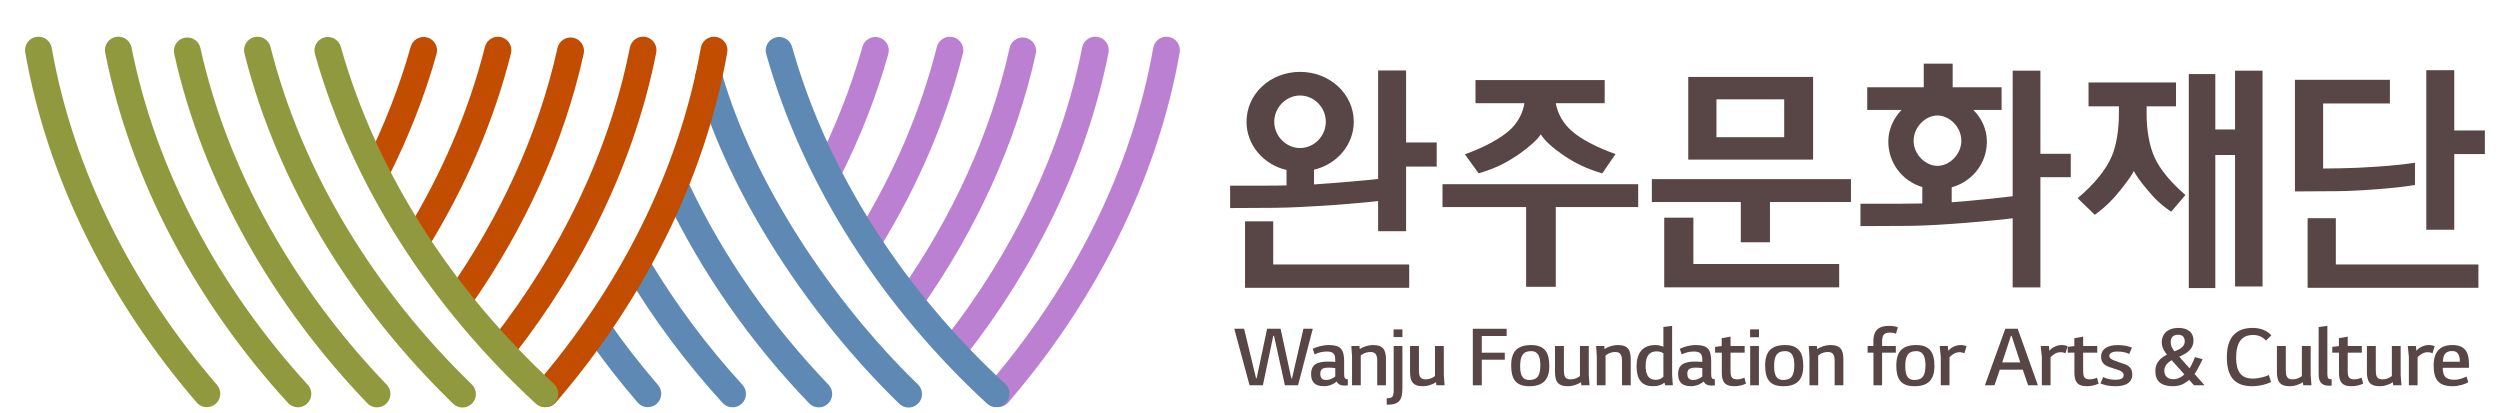 <?xml version="1.0" encoding="utf-8"?>
<!-- Generator: Adobe Illustrator 16.0.0, SVG Export Plug-In . SVG Version: 6.00 Build 0)  -->
<!DOCTYPE svg PUBLIC "-//W3C//DTD SVG 1.1//EN" "http://www.w3.org/Graphics/SVG/1.1/DTD/svg11.dtd">
<svg version="1.1" id="Layer_1" xmlns="http://www.w3.org/2000/svg" xmlns:xlink="http://www.w3.org/1999/xlink" x="0px" y="0px"
	 width="472.667px" height="78.102px" viewBox="0 0 472.667 78.102" enable-background="new 0 0 472.667 78.102"
	 xml:space="preserve">
<g>
	<path fill="#BB80D1" d="M179.003,67.708c-1.105-0.866-1.298-2.463-0.434-3.564l0,0c12.83-16.366,22.113-35.348,26.032-55.163l0,0
		c0.272-1.379,1.607-2.271,2.984-1.999l0,0c1.375,0.271,2.271,1.607,1.996,2.984l0,0c-4.1,20.71-13.75,40.383-27.015,57.309l0,0
		v0.003c-0.501,0.639-1.247,0.972-2,0.972l0,0C180.02,68.249,179.467,68.073,179.003,67.708L179.003,67.708z"/>
	<path fill="#BB80D1" d="M187.048,76.363c-1.063-0.915-1.182-2.52-0.266-3.579l0,0c15.835-18.359,27.193-40.569,31.261-63.745l0,0
		c0.242-1.38,1.559-2.304,2.938-2.061l0,0c1.38,0.243,2.302,1.559,2.062,2.938l0,0c-4.257,24.22-16.053,47.203-32.416,66.183l0,0
		c-0.502,0.581-1.211,0.88-1.924,0.88l0,0C188.116,76.979,187.525,76.776,187.048,76.363L187.048,76.363z"/>
	<path fill="#BB80D1" d="M170.833,58.588c-1.151-0.804-1.429-2.39-0.624-3.537l0,0c9.825-14.033,17.058-29.677,20.671-45.977l0,0
		c0.305-1.369,1.66-2.233,3.028-1.929l0,0c1.369,0.304,2.23,1.656,1.929,3.025l0,0c-3.775,17.032-11.301,33.268-21.47,47.791l0,0
		c-0.493,0.707-1.28,1.085-2.08,1.085l0,0C171.785,59.047,171.274,58.897,170.833,58.588L170.833,58.588z"/>
	<path fill="#BB80D1" d="M162.973,47.492c-1.195-0.733-1.571-2.296-0.839-3.493l0,0c6.755-11.011,11.901-22.854,14.993-35.135l0,0
		c0.342-1.358,1.722-2.184,3.082-1.843l0,0c1.359,0.342,2.185,1.721,1.844,3.084l0,0c-3.23,12.825-8.589,25.134-15.59,36.552l0,0
		h0.002c-0.479,0.779-1.314,1.211-2.169,1.211l0,0C163.844,47.868,163.387,47.748,162.973,47.492L162.973,47.492z"/>
	<path fill="#BB80D1" d="M155.337,34.801c-1.252-0.632-1.751-2.16-1.115-3.411l0,0c3.678-7.26,6.663-14.807,8.841-22.548l0,0
		c0.38-1.35,1.781-2.135,3.131-1.758l0,0c1.352,0.381,2.137,1.781,1.756,3.132l0,0c-2.272,8.079-5.378,15.934-9.2,23.469l0,0v0.002
		c-0.446,0.883-1.338,1.39-2.266,1.39l0,0C156.097,35.076,155.705,34.987,155.337,34.801L155.337,34.801z"/>
	<path fill="#5D89B4" d="M136.629,76.184c-6.884-7.529-13.032-15.743-18.235-24.461l0,0c-0.719-1.203-0.327-2.764,0.878-3.481l0,0
		c1.202-0.719,2.762-0.325,3.481,0.879l0,0c5.022,8.412,10.963,16.354,17.623,23.638l0,0l0,0c0.946,1.033,0.875,2.641-0.161,3.587
		l0,0c-0.487,0.445-1.101,0.665-1.711,0.665l0,0C137.815,77.01,137.129,76.731,136.629,76.184L136.629,76.184z"/>
	<path fill="#5D89B4" d="M120.558,76.1c-3.41-3.955-6.62-8.084-9.603-12.358l0,0c-0.805-1.149-0.522-2.732,0.625-3.535l0,0
		c1.15-0.804,2.733-0.521,3.536,0.627l0,0c2.884,4.135,5.988,8.125,9.285,11.948l0,0l0.003,0.003
		c0.917,1.06,0.797,2.664-0.265,3.578l0,0c-0.481,0.414-1.071,0.617-1.658,0.617l0,0C121.768,76.979,121.06,76.681,120.558,76.1
		L120.558,76.1z"/>
	<path fill="#5D89B4" d="M152.968,76.241c-11.083-11.542-20.406-24.793-27.182-39.089l0,0c-0.603-1.271-0.063-2.783,1.205-3.383l0,0
		c1.267-0.602,2.78-0.063,3.381,1.204l0,0c6.524,13.767,15.533,26.583,26.258,37.749l0,0c0.973,1.014,0.94,2.62-0.073,3.591l0,0
		c-0.493,0.473-1.126,0.709-1.758,0.709l0,0C154.131,77.022,153.466,76.761,152.968,76.241L152.968,76.241z"/>
	<path fill="#5D89B4" d="M170.017,76.335c-16.815-16.33-32.119-39.225-38.446-61.186l0,0c-0.388-1.348,0.392-2.754,1.737-3.14l0,0
		c1.349-0.389,2.754,0.391,3.141,1.739l0,0c5.946,20.777,20.869,43.219,37.104,58.938l0,0v0.002c1.005,0.977,1.029,2.583,0.055,3.59
		l0,0c-0.498,0.513-1.162,0.771-1.825,0.771l0,0C171.146,77.051,170.509,76.813,170.017,76.335L170.017,76.335z"/>
	<path fill="#5D89B4" d="M186.605,76.305c-19.551-18.034-34.673-40.971-41.74-66.088l0,0c-0.381-1.351,0.404-2.752,1.756-3.133l0,0
		c1.349-0.38,2.751,0.405,3.131,1.758l0,0c6.767,24.068,21.356,46.267,40.296,63.73l0,0c1.03,0.951,1.095,2.558,0.145,3.588l0,0
		c-0.5,0.542-1.182,0.816-1.865,0.816l0,0C187.711,76.977,187.094,76.755,186.605,76.305L186.605,76.305z"/>
	<path fill="#C24D00" d="M93.622,67.548c-1.104-0.864-1.301-2.46-0.438-3.564l0,0c12.766-16.329,22.002-35.252,25.907-55.003l0,0
		c0.271-1.376,1.607-2.271,2.983-1.999l0,0c1.375,0.271,2.271,1.607,1.998,2.983l0,0c-4.086,20.642-13.685,40.255-26.887,57.146l0,0
		h0.001c-0.502,0.64-1.249,0.974-2.004,0.974l0,0C94.637,68.085,94.087,67.909,93.622,67.548L93.622,67.548z"/>
	<path fill="#C24D00" d="M101.505,76.363c-1.063-0.915-1.181-2.52-0.266-3.578l0,0c15.837-18.36,27.195-40.569,31.261-63.746l0,0
		c0.24-1.38,1.558-2.304,2.938-2.061l0,0c1.382,0.243,2.304,1.558,2.063,2.938l0,0c-4.257,24.221-16.051,47.203-32.417,66.183l0,0
		c-0.501,0.582-1.212,0.88-1.924,0.88l0,0C102.575,76.979,101.985,76.776,101.505,76.363L101.505,76.363z"/>
	<path fill="#C24D00" d="M85.337,58.611c-1.148-0.805-1.428-2.386-0.624-3.536l0,0c9.835-14.039,17.074-29.689,20.691-46.001l0,0
		c0.303-1.369,1.658-2.233,3.027-1.929l0,0c1.368,0.302,2.229,1.656,1.928,3.026l0,0c-3.776,17.041-11.31,33.284-21.488,47.816l0,0
		l0.004,0.003c-0.496,0.704-1.283,1.08-2.084,1.08l0,0C86.288,59.071,85.78,58.922,85.337,58.611L85.337,58.611z"/>
	<path fill="#C24D00" d="M77.581,47.411c-1.197-0.733-1.572-2.297-0.841-3.492l0,0C83.47,32.93,88.597,21.116,91.683,8.864l0,0
		c0.342-1.359,1.722-2.184,3.08-1.841l0,0c1.36,0.34,2.185,1.721,1.844,3.081l0,0c-3.223,12.795-8.561,25.076-15.535,36.464l0,0
		v0.003c-0.479,0.782-1.313,1.213-2.167,1.213l0,0C78.452,47.784,77.994,47.663,77.581,47.411L77.581,47.411z"/>
	<path fill="#C24D00" d="M70.076,34.516c-1.253-0.634-1.756-2.159-1.123-3.412l0,0c3.612-7.17,6.549-14.62,8.697-22.262l0,0
		c0.38-1.35,1.781-2.135,3.132-1.758l0,0c1.349,0.381,2.136,1.781,1.756,3.133l0,0c-2.243,7.973-5.301,15.729-9.053,23.171l0,0
		l0.002,0.002c-0.448,0.887-1.342,1.397-2.271,1.397l0,0C70.832,34.787,70.443,34.7,70.076,34.516L70.076,34.516z"/>
	<path fill="#91993E" d="M54.45,76.184C37.303,57.432,24.726,34.422,19.885,9.965l0,0c-0.272-1.376,0.62-2.712,1.997-2.983l0,0
		c1.376-0.272,2.711,0.62,2.984,1.999l0,0c4.624,23.4,16.738,45.638,33.331,63.777l0,0h0.001c0.945,1.035,0.873,2.641-0.16,3.587
		l0,0c-0.488,0.445-1.102,0.665-1.714,0.665l0,0C55.638,77.01,54.951,76.731,54.45,76.184L54.45,76.184z"/>
	<path fill="#91993E" d="M37.188,76.1C20.824,57.12,9.028,34.137,4.773,9.917l0,0c-0.244-1.38,0.68-2.695,2.062-2.938l0,0
		c1.379-0.244,2.696,0.68,2.939,2.061l0,0c4.065,23.177,15.422,45.385,31.259,63.742l0,0v0.004c0.914,1.061,0.797,2.663-0.267,3.579
		l0,0c-0.479,0.412-1.067,0.615-1.655,0.615l0,0C38.398,76.979,37.688,76.682,37.188,76.1L37.188,76.1z"/>
	<path fill="#91993E" d="M69.445,76.241c-17.79-18.529-31.053-41.468-36.511-66.069l0,0c-0.306-1.369,0.558-2.724,1.928-3.026l0,0
		c1.368-0.305,2.724,0.558,3.029,1.929l0,0c5.213,23.546,17.996,45.721,35.216,63.65l0,0h0.002c0.97,1.012,0.938,2.618-0.075,3.589
		l0,0c-0.492,0.473-1.126,0.707-1.758,0.707l0,0C70.61,77.021,69.943,76.761,69.445,76.241L69.445,76.241z"/>
	<path fill="#91993E" d="M85.674,76.333c-18.839-18.27-33.168-41.266-39.458-66.229l0,0c-0.342-1.36,0.483-2.741,1.844-3.081l0,0
		c1.358-0.345,2.737,0.481,3.082,1.839l0,0c6.013,23.903,19.826,46.143,38.067,63.826l0,0c1.007,0.978,1.03,2.584,0.054,3.591l0,0
		c-0.497,0.513-1.159,0.771-1.822,0.771l0,0C86.804,77.051,86.166,76.812,85.674,76.333L85.674,76.333z"/>
	<path fill="#91993E" d="M101.286,76.303C81.735,58.269,66.614,35.334,59.544,10.217l0,0c-0.379-1.351,0.408-2.752,1.758-3.132l0,0
		c1.348-0.379,2.751,0.405,3.132,1.757l0,0c6.768,24.068,21.354,46.267,40.296,63.729l0,0v0.001
		c1.028,0.951,1.096,2.559,0.144,3.588l0,0c-0.501,0.542-1.183,0.816-1.867,0.816l0,0C102.393,76.977,101.773,76.755,101.286,76.303
		L101.286,76.303z"/>
</g>
<g>
	<path fill="#584545" d="M235.675,23.021c0-5.24,4.468-9.432,10.117-9.432c5.651,0,10.161,4.191,10.161,9.432
		c0,4.329-3.144,8.021-7.519,9.069v2.779c4.191-0.274,10.572-0.847,13.033-1.119v4.146c-3.602,0.501-14.629,1.347-20.506,1.395
		l-8.386,0.045v-4.239h6.79c1.186,0,2.508,0,3.875-0.045v-2.916C238.864,31.133,235.675,27.396,235.675,23.021z M250.668,23.021
		c0-2.734-2.233-4.964-4.876-4.964c-2.598,0-4.875,2.229-4.875,4.964c0,2.735,2.277,4.97,4.875,4.97
		C248.435,27.99,250.668,25.756,250.668,23.021z M240.724,41.843v8.154h25.711v4.422h-31.042V41.843H240.724z M265.843,43.708
		h-5.287V13.317h5.287V26.94h5.788v4.556h-5.788V43.708z"/>
	<path fill="#584545" d="M272.728,39.153v-4.329h37.001v4.329h-15.584v15.07h-5.605v-15.07H272.728z M278.969,19.513v-4.374h24.425
		v4.374h-9.249c0.363,2.05,1.458,3.873,3.009,5.241c1.821,1.64,5.056,3.236,8.292,4.374l-2.507,3.646
		c-2.869-0.824-5.012-1.871-7.063-3.237c-2.461-1.64-3.965-3.099-4.558-4.146c-0.594,0.958-2.096,2.324-3.964,3.646
		c-2.643,1.822-4.603,2.78-7.793,3.737l-2.597-3.601c3.553-1.276,6.927-3.009,8.839-4.923c1.186-1.185,2.143-2.916,2.416-4.738
		H278.969z"/>
	<path fill="#584545" d="M312.313,38.196v-4.33h37.64v4.33h-15.312v7.611h-5.514v-7.611H312.313z M320.163,41.157v8.751h27.566
		v4.419H314.65v-13.17H320.163z M342.797,14.545v15.631h-23.604V14.545H342.797z M324.524,25.937h12.808v-7.154h-12.808V25.937z"/>
	<path fill="#584545" d="M378.434,16.505v4.283h-5.332c1.548,1.55,2.552,3.646,2.552,5.97c0,4.102-2.734,7.565-6.653,8.658v2.825
		c3.967-0.274,9.853-0.929,12.177-1.203v4.146c-3.602,0.5-14.363,1.477-20.243,1.522l-9.182,0.044v-4.235h7.589
		c1.275,0,2.644-0.046,4.101-0.046v-3.099c-3.783-1.14-6.426-4.555-6.426-8.613c0-2.323,1.004-4.42,2.508-5.97h-6.494v-4.283h10.687
		V12.04h5.468v4.465H378.434z M366.313,21.836c-2.28,0-4.512,2.188-4.512,4.785c0,2.553,2.231,4.738,4.512,4.738
		c2.278,0,4.511-2.186,4.511-4.738C370.823,24.023,368.591,21.836,366.313,21.836z M391.512,29.083v4.419h-5.741v20.842h-5.242
		V13.36h5.242v15.723H391.512z"/>
	<path fill="#584545" d="M394.871,20.105v-4.512h16.541v4.512h-5.56v1.505c0,2.869,0.502,6.058,1.55,8.246
		c1.002,2.188,3.054,4.649,5.788,7.019l-2.689,3.144c-2.005-1.32-3.282-2.644-4.558-4.193c-1.276-1.502-2.232-2.871-2.507-3.508
		c-0.271,0.637-1.274,2.052-2.551,3.646c-1.322,1.64-2.642,3.052-4.83,4.646l-3.236-3.142c3.099-2.599,5.332-5.332,6.427-7.884
		c0.91-2.051,1.368-5.194,1.368-7.884v-1.595H394.871z M422.576,13.36h5.196v40.801h-5.196V29.31h-3.735v25.158h-5.013v-40.47h5.013
		v10.481h3.735V13.36z"/>
	<path fill="#584545" d="M456.591,34.961c-3.236,0.637-11.438,1.183-14.811,1.183l-7.884,0.047V15.093h17.955v4.466h-12.624v12.304
		l3.283-0.045c3.735-0.045,9.887-0.412,14.08-1.049V34.961z M441.628,41.249v8.748h26.955v4.422h-32.289v-13.17H441.628z
		 M469.805,24.661v4.467h-5.786v14.309h-5.287V13.271h5.287v11.39H469.805z"/>
	<g>
		<path fill="#584545" d="M248.205,62.157l-2.786,10.687h-2.491l-2.049-9.346h-0.147l-1.96,9.346h-2.521l-2.89-10.687h1.857
			l2.256,9.359h0.117l1.976-9.359h2.55l2.02,9.359h0.147l2.152-9.359H248.205z"/>
		<path fill="#584545" d="M254.827,72.858c-0.177,0.029-0.368,0.044-0.619,0.044c-0.781,0-1.223-0.266-1.488-0.767
			c-0.53,0.472-1.459,0.885-2.388,0.885c-1.976,0-2.447-1.076-2.447-2.314c0-1.901,1.327-2.344,3.243-2.344
			c0.442,0,0.899,0.029,1.326,0.06v-0.354c0-1.164-0.368-1.606-1.621-1.606c-0.855,0-1.681,0.236-2.27,0.546l-0.369-1.062
			c0.796-0.384,1.901-0.708,3.066-0.708c2.166,0,2.874,0.781,2.874,3.096v2.491c0,0.692,0.235,0.884,0.692,0.884V72.858z
			 M249.624,70.662c0,0.767,0.295,1.179,1.15,1.179c0.53,0,1.208-0.265,1.68-0.663v-1.577c-0.472-0.089-0.898-0.089-1.355-0.089
			C249.978,69.512,249.624,69.896,249.624,70.662z"/>
		<path fill="#584545" d="M257.024,65.414l0.059,0.59c0.28-0.191,0.575-0.354,0.929-0.472c0.561-0.191,1.091-0.295,1.592-0.295
			c1.976,0,2.433,1.003,2.433,2.728v4.879h-1.651v-4.525c0-1.018-0.162-1.769-1.268-1.769c-0.634,0-1.149,0.191-1.548,0.457
			l-0.295,0.191v5.646h-1.65V67.39l-0.133-1.976H257.024z"/>
		<path fill="#584545" d="M262.186,75.29h0.162c0.958,0,1.149-0.368,1.149-1.606v-8.27h1.65v7.975c0,2.255-0.618,3.125-2.814,3.125
			h-0.147V75.29z M265.147,63.734h-1.665v-1.46h1.665V63.734z"/>
		<path fill="#584545" d="M272.975,70.868l0.147,1.976h-1.548l-0.073-0.59c-0.28,0.206-0.59,0.354-0.899,0.457
			c-0.546,0.221-1.091,0.31-1.606,0.31c-1.932,0-2.403-1.003-2.403-2.728v-4.879h1.681v4.54c0,1.003,0.118,1.77,1.238,1.77
			c0.604,0,1.12-0.178,1.533-0.442c0.088-0.074,0.191-0.147,0.265-0.191v-5.676h1.666V70.868z"/>
		<path fill="#584545" d="M280.155,72.844h-1.695V62.157h6.397v1.37h-4.702v3.154h4.349v1.327h-4.349V72.844z"/>
		<path fill="#584545" d="M285.715,69.1c0-2.609,1.135-3.862,3.773-3.862c2.608,0,3.435,1.489,3.435,3.936
			c0,2.624-1.18,3.848-3.789,3.848C286.481,73.021,285.715,71.546,285.715,69.1z M291.228,69.04c0-1.43-0.339-2.652-1.739-2.652
			c-1.606,0-2.078,1.002-2.078,2.845c0,1.444,0.294,2.608,1.724,2.608C290.756,71.841,291.228,70.897,291.228,69.04z"/>
		<path fill="#584545" d="M300.383,70.868l0.147,1.976h-1.548l-0.073-0.59c-0.28,0.206-0.59,0.354-0.899,0.457
			c-0.546,0.221-1.091,0.31-1.606,0.31c-1.932,0-2.403-1.003-2.403-2.728v-4.879h1.681v4.54c0,1.003,0.118,1.77,1.238,1.77
			c0.604,0,1.12-0.178,1.533-0.442c0.088-0.074,0.191-0.147,0.265-0.191v-5.676h1.666V70.868z"/>
		<path fill="#584545" d="M303.303,65.414l0.059,0.59c0.28-0.191,0.575-0.354,0.929-0.472c0.561-0.191,1.091-0.295,1.592-0.295
			c1.976,0,2.433,1.003,2.433,2.728v4.879h-1.651v-4.525c0-1.018-0.162-1.769-1.268-1.769c-0.634,0-1.149,0.191-1.548,0.457
			l-0.294,0.191v5.646h-1.651V67.39l-0.133-1.976H303.303z"/>
		<path fill="#584545" d="M309.422,69.291c0-2.373,0.987-4.054,3.566-4.054c0.369,0,0.693,0.045,0.988,0.147
			c0.177,0.045,0.339,0.118,0.516,0.191v-3.758l1.651-0.207v9.286l0.132,1.946h-1.444l-0.133-0.486
			c-0.265,0.191-0.545,0.339-0.84,0.456c-0.413,0.147-0.854,0.207-1.356,0.207C310.351,73.021,309.422,71.649,309.422,69.291z
			 M313.239,66.432c-1.312,0-2.107,0.767-2.107,2.786c0,1.518,0.486,2.594,1.887,2.594c0.397,0,0.751-0.088,1.046-0.266
			c0.147-0.088,0.28-0.191,0.428-0.31v-4.451c-0.147-0.088-0.28-0.162-0.428-0.221C313.8,66.49,313.52,66.432,313.239,66.432z"/>
		<path fill="#584545" d="M324.222,72.858c-0.177,0.029-0.368,0.044-0.619,0.044c-0.781,0-1.223-0.266-1.488-0.767
			c-0.53,0.472-1.459,0.885-2.388,0.885c-1.976,0-2.447-1.076-2.447-2.314c0-1.901,1.327-2.344,3.243-2.344
			c0.442,0,0.899,0.029,1.326,0.06v-0.354c0-1.164-0.368-1.606-1.621-1.606c-0.855,0-1.681,0.236-2.27,0.546l-0.369-1.062
			c0.796-0.384,1.901-0.708,3.066-0.708c2.166,0,2.874,0.781,2.874,3.096v2.491c0,0.692,0.235,0.884,0.692,0.884V72.858z
			 M319.019,70.662c0,0.767,0.295,1.179,1.15,1.179c0.53,0,1.208-0.265,1.68-0.663v-1.577c-0.472-0.089-0.898-0.089-1.355-0.089
			C319.372,69.512,319.019,69.896,319.019,70.662z"/>
		<path fill="#584545" d="M327.187,66.682v3.347c0,1.002,0.088,1.695,1.208,1.695c0.517,0,1.018-0.133,1.415-0.325l0.295,1.136
			c-0.692,0.324-1.459,0.486-2.24,0.486c-1.916,0-2.329-1.047-2.329-2.565v-3.773h-1.268v-1.105l1.253-0.146V63.94l1.666-0.295
			v1.769h2.668v1.268H327.187z"/>
		<path fill="#584545" d="M330.887,62.274h1.681v1.489h-1.681V62.274z M330.901,65.414h1.65v7.43h-1.65V65.414z"/>
		<path fill="#584545" d="M333.732,69.1c0-2.609,1.135-3.862,3.773-3.862c2.608,0,3.435,1.489,3.435,3.936
			c0,2.624-1.18,3.848-3.789,3.848C334.499,73.021,333.732,71.546,333.732,69.1z M339.245,69.04c0-1.43-0.339-2.652-1.739-2.652
			c-1.606,0-2.078,1.002-2.078,2.845c0,1.444,0.294,2.608,1.724,2.608C338.773,71.841,339.245,70.897,339.245,69.04z"/>
		<path fill="#584545" d="M343.506,65.414l0.059,0.59c0.28-0.191,0.575-0.354,0.929-0.472c0.561-0.191,1.091-0.295,1.592-0.295
			c1.976,0,2.433,1.003,2.433,2.728v4.879h-1.651v-4.525c0-1.018-0.162-1.769-1.268-1.769c-0.634,0-1.149,0.191-1.548,0.457
			l-0.294,0.191v5.646h-1.651V67.39l-0.133-1.976H343.506z"/>
		<path fill="#584545" d="M358.44,65.414v1.268h-2.595v6.162h-1.636v-6.162h-1.105v-1.268h1.091V64.53
			c0-2.256,1.179-2.919,2.948-2.919c0.589,0,1.208,0.074,1.68,0.266l-0.354,1.209c-0.368-0.147-0.767-0.207-1.164-0.207
			c-1.062,0-1.46,0.457-1.46,1.651v0.884H358.44z"/>
		<path fill="#584545" d="M358.529,69.1c0-2.609,1.135-3.862,3.773-3.862c2.608,0,3.435,1.489,3.435,3.936
			c0,2.624-1.18,3.848-3.789,3.848C359.296,73.021,358.529,71.546,358.529,69.1z M364.042,69.04c0-1.43-0.339-2.652-1.739-2.652
			c-1.606,0-2.078,1.002-2.078,2.845c0,1.444,0.294,2.608,1.724,2.608C363.57,71.841,364.042,70.897,364.042,69.04z"/>
		<path fill="#584545" d="M368.26,65.414l0.103,0.899c0.236-0.295,0.517-0.53,0.811-0.663c0.502-0.28,1.003-0.413,1.504-0.413
			c0.472,0,0.885,0.104,1.135,0.207l-0.412,1.355c-0.236-0.133-0.546-0.206-0.914-0.206c-0.428,0-0.825,0.118-1.194,0.368
			c-0.25,0.147-0.472,0.339-0.707,0.575v5.307h-1.651v-5.351l-0.206-2.079H368.26z"/>
		<path fill="#584545" d="M383.443,72.844l-1.003-2.948h-4.348l-1.003,2.948h-1.813l3.861-10.687h2.344l3.817,10.687H383.443z
			 M380.2,63.498l-1.651,5.026h3.42l-1.636-5.026H380.2z"/>
		<path fill="#584545" d="M387.366,65.414l0.103,0.899c0.236-0.295,0.517-0.53,0.811-0.663c0.502-0.28,1.003-0.413,1.504-0.413
			c0.472,0,0.885,0.104,1.135,0.207l-0.412,1.355c-0.236-0.133-0.546-0.206-0.914-0.206c-0.428,0-0.825,0.118-1.194,0.368
			c-0.25,0.147-0.472,0.339-0.707,0.575v5.307h-1.651v-5.351l-0.206-2.079H387.366z"/>
		<path fill="#584545" d="M393.853,66.682v3.347c0,1.002,0.088,1.695,1.208,1.695c0.517,0,1.018-0.133,1.415-0.325l0.295,1.136
			c-0.692,0.324-1.459,0.486-2.24,0.486c-1.916,0-2.329-1.047-2.329-2.565v-3.773h-1.268v-1.105l1.253-0.146V63.94l1.666-0.295
			v1.769h2.668v1.268H393.853z"/>
		<path fill="#584545" d="M400.561,68.466l0.929,0.31c0.929,0.265,1.65,0.825,1.65,1.975c0,1.563-1.164,2.271-3.184,2.271
			c-1.12,0-2.063-0.191-2.83-0.531l0.516-1.208c0.59,0.324,1.386,0.516,2.314,0.516c0.885,0,1.563-0.191,1.563-0.885
			c0-0.383-0.31-0.692-0.943-0.943c-0.575-0.177-1.238-0.383-1.769-0.574c-0.885-0.31-1.563-0.826-1.563-1.946
			c0-1.548,1.386-2.211,3.11-2.211c1.179,0,2.034,0.207,2.727,0.486l-0.516,1.194c-0.604-0.295-1.356-0.457-2.211-0.457
			c-1.047,0-1.548,0.324-1.548,0.825c0,0.384,0.28,0.619,0.943,0.87C399.927,68.244,400.251,68.348,400.561,68.466z"/>
		<path fill="#584545" d="M416.806,72.844h-1.99l-0.913-1.018c-0.339,0.28-0.693,0.531-1.076,0.737
			c-0.59,0.31-1.253,0.457-2.005,0.457c-1.887,0-3.316-0.679-3.316-2.89c0-0.825,0.266-1.503,0.767-2.049
			c0.339-0.383,0.825-0.722,1.415-1.031c-0.191-0.236-0.368-0.501-0.516-0.752c-0.31-0.516-0.457-1.032-0.457-1.592
			c0-1.666,1.253-2.712,3.125-2.712c1.665,0,2.874,0.722,2.874,2.402c0,1.341-0.885,2.182-2.123,2.771
			c-0.177,0.103-0.368,0.191-0.56,0.279l1.931,2.182c0.147-0.206,0.266-0.412,0.384-0.648c0.25-0.501,0.471-0.987,0.648-1.459
			l1.444,0.383c-0.266,0.59-0.575,1.209-0.914,1.813c-0.177,0.354-0.383,0.678-0.604,0.987L416.806,72.844z M410.482,68.156
			c-0.723,0.457-1.282,1.076-1.282,1.901c0,1.12,0.707,1.636,1.725,1.636c0.501,0,0.973-0.133,1.386-0.397
			c0.235-0.133,0.456-0.295,0.678-0.516l-2.388-2.668L410.482,68.156z M413.062,64.545c0-0.781-0.412-1.253-1.193-1.253
			c-0.973,0-1.46,0.457-1.46,1.386c0,0.472,0.118,0.869,0.34,1.208c0.088,0.162,0.221,0.34,0.368,0.546
			c0.147-0.074,0.295-0.133,0.442-0.191C412.473,65.871,413.062,65.341,413.062,64.545z"/>
		<path fill="#584545" d="M421.024,67.508c0-3.773,1.769-5.513,4.908-5.513c1.312,0,2.712,0.457,3.493,1.415l-1.002,0.987
			c-0.604-0.663-1.327-1.062-2.447-1.062c-2.211,0-3.198,1.489-3.198,4.319c0,2.579,0.958,3.921,3.08,3.921
			c1.297,0,2.285-0.324,3.11-0.664l0.413,1.313c-0.855,0.457-2.256,0.796-3.597,0.796C422.424,73.006,421.024,71.134,421.024,67.508
			z"/>
		<path fill="#584545" d="M436.871,70.868l0.147,1.976h-1.548l-0.073-0.59c-0.28,0.206-0.59,0.354-0.899,0.457
			c-0.546,0.221-1.091,0.31-1.606,0.31c-1.932,0-2.403-1.003-2.403-2.728v-4.879h1.681v4.54c0,1.003,0.118,1.77,1.238,1.77
			c0.604,0,1.12-0.178,1.533-0.442c0.088-0.074,0.191-0.147,0.265-0.191v-5.676h1.666V70.868z"/>
		<path fill="#584545" d="M440.839,72.888c-0.03,0.015-0.089,0.015-0.162,0.015c-0.045,0.029-0.118,0.029-0.178,0.029h-0.147
			c-1.503,0-1.975-0.796-1.975-2.211v-8.902l1.65-0.207v9.08c0,0.885,0.207,1.017,0.812,1.017V72.888z"/>
		<path fill="#584545" d="M443.875,66.682v3.347c0,1.002,0.088,1.695,1.208,1.695c0.517,0,1.018-0.133,1.415-0.325l0.295,1.136
			c-0.692,0.324-1.459,0.486-2.24,0.486c-1.916,0-2.329-1.047-2.329-2.565v-3.773h-1.268v-1.105l1.253-0.146V63.94l1.666-0.295
			v1.769h2.668v1.268H443.875z"/>
		<path fill="#584545" d="M453.885,70.868l0.147,1.976h-1.548l-0.073-0.59c-0.28,0.206-0.59,0.354-0.899,0.457
			c-0.546,0.221-1.091,0.31-1.606,0.31c-1.932,0-2.403-1.003-2.403-2.728v-4.879h1.681v4.54c0,1.003,0.118,1.77,1.238,1.77
			c0.604,0,1.12-0.178,1.533-0.442c0.088-0.074,0.191-0.147,0.265-0.191v-5.676h1.666V70.868z"/>
		<path fill="#584545" d="M456.762,65.414l0.103,0.899c0.236-0.295,0.517-0.53,0.811-0.663c0.502-0.28,1.003-0.413,1.504-0.413
			c0.472,0,0.885,0.104,1.135,0.207l-0.412,1.355c-0.236-0.133-0.546-0.206-0.914-0.206c-0.428,0-0.825,0.118-1.194,0.368
			c-0.25,0.147-0.472,0.339-0.707,0.575v5.307h-1.651v-5.351l-0.206-2.079H456.762z"/>
		<path fill="#584545" d="M460.123,69.085c0-2.565,1.179-3.848,3.537-3.848c2.565,0,3.14,1.548,3.14,3.641v0.664h-4.967
			c0.015,0.722,0.147,1.282,0.412,1.621c0.324,0.413,0.885,0.634,1.71,0.634c1.12,0,1.799-0.354,2.373-0.604l0.354,1.062
			c-0.53,0.354-1.827,0.767-2.977,0.767C461.007,73.021,460.123,71.724,460.123,69.085z M465.075,68.392
			c0-1.415-0.472-2.019-1.444-2.019c-1.091,0-1.563,0.501-1.725,1.532l-0.059,0.486H465.075z"/>
	</g>
</g>
</svg>
